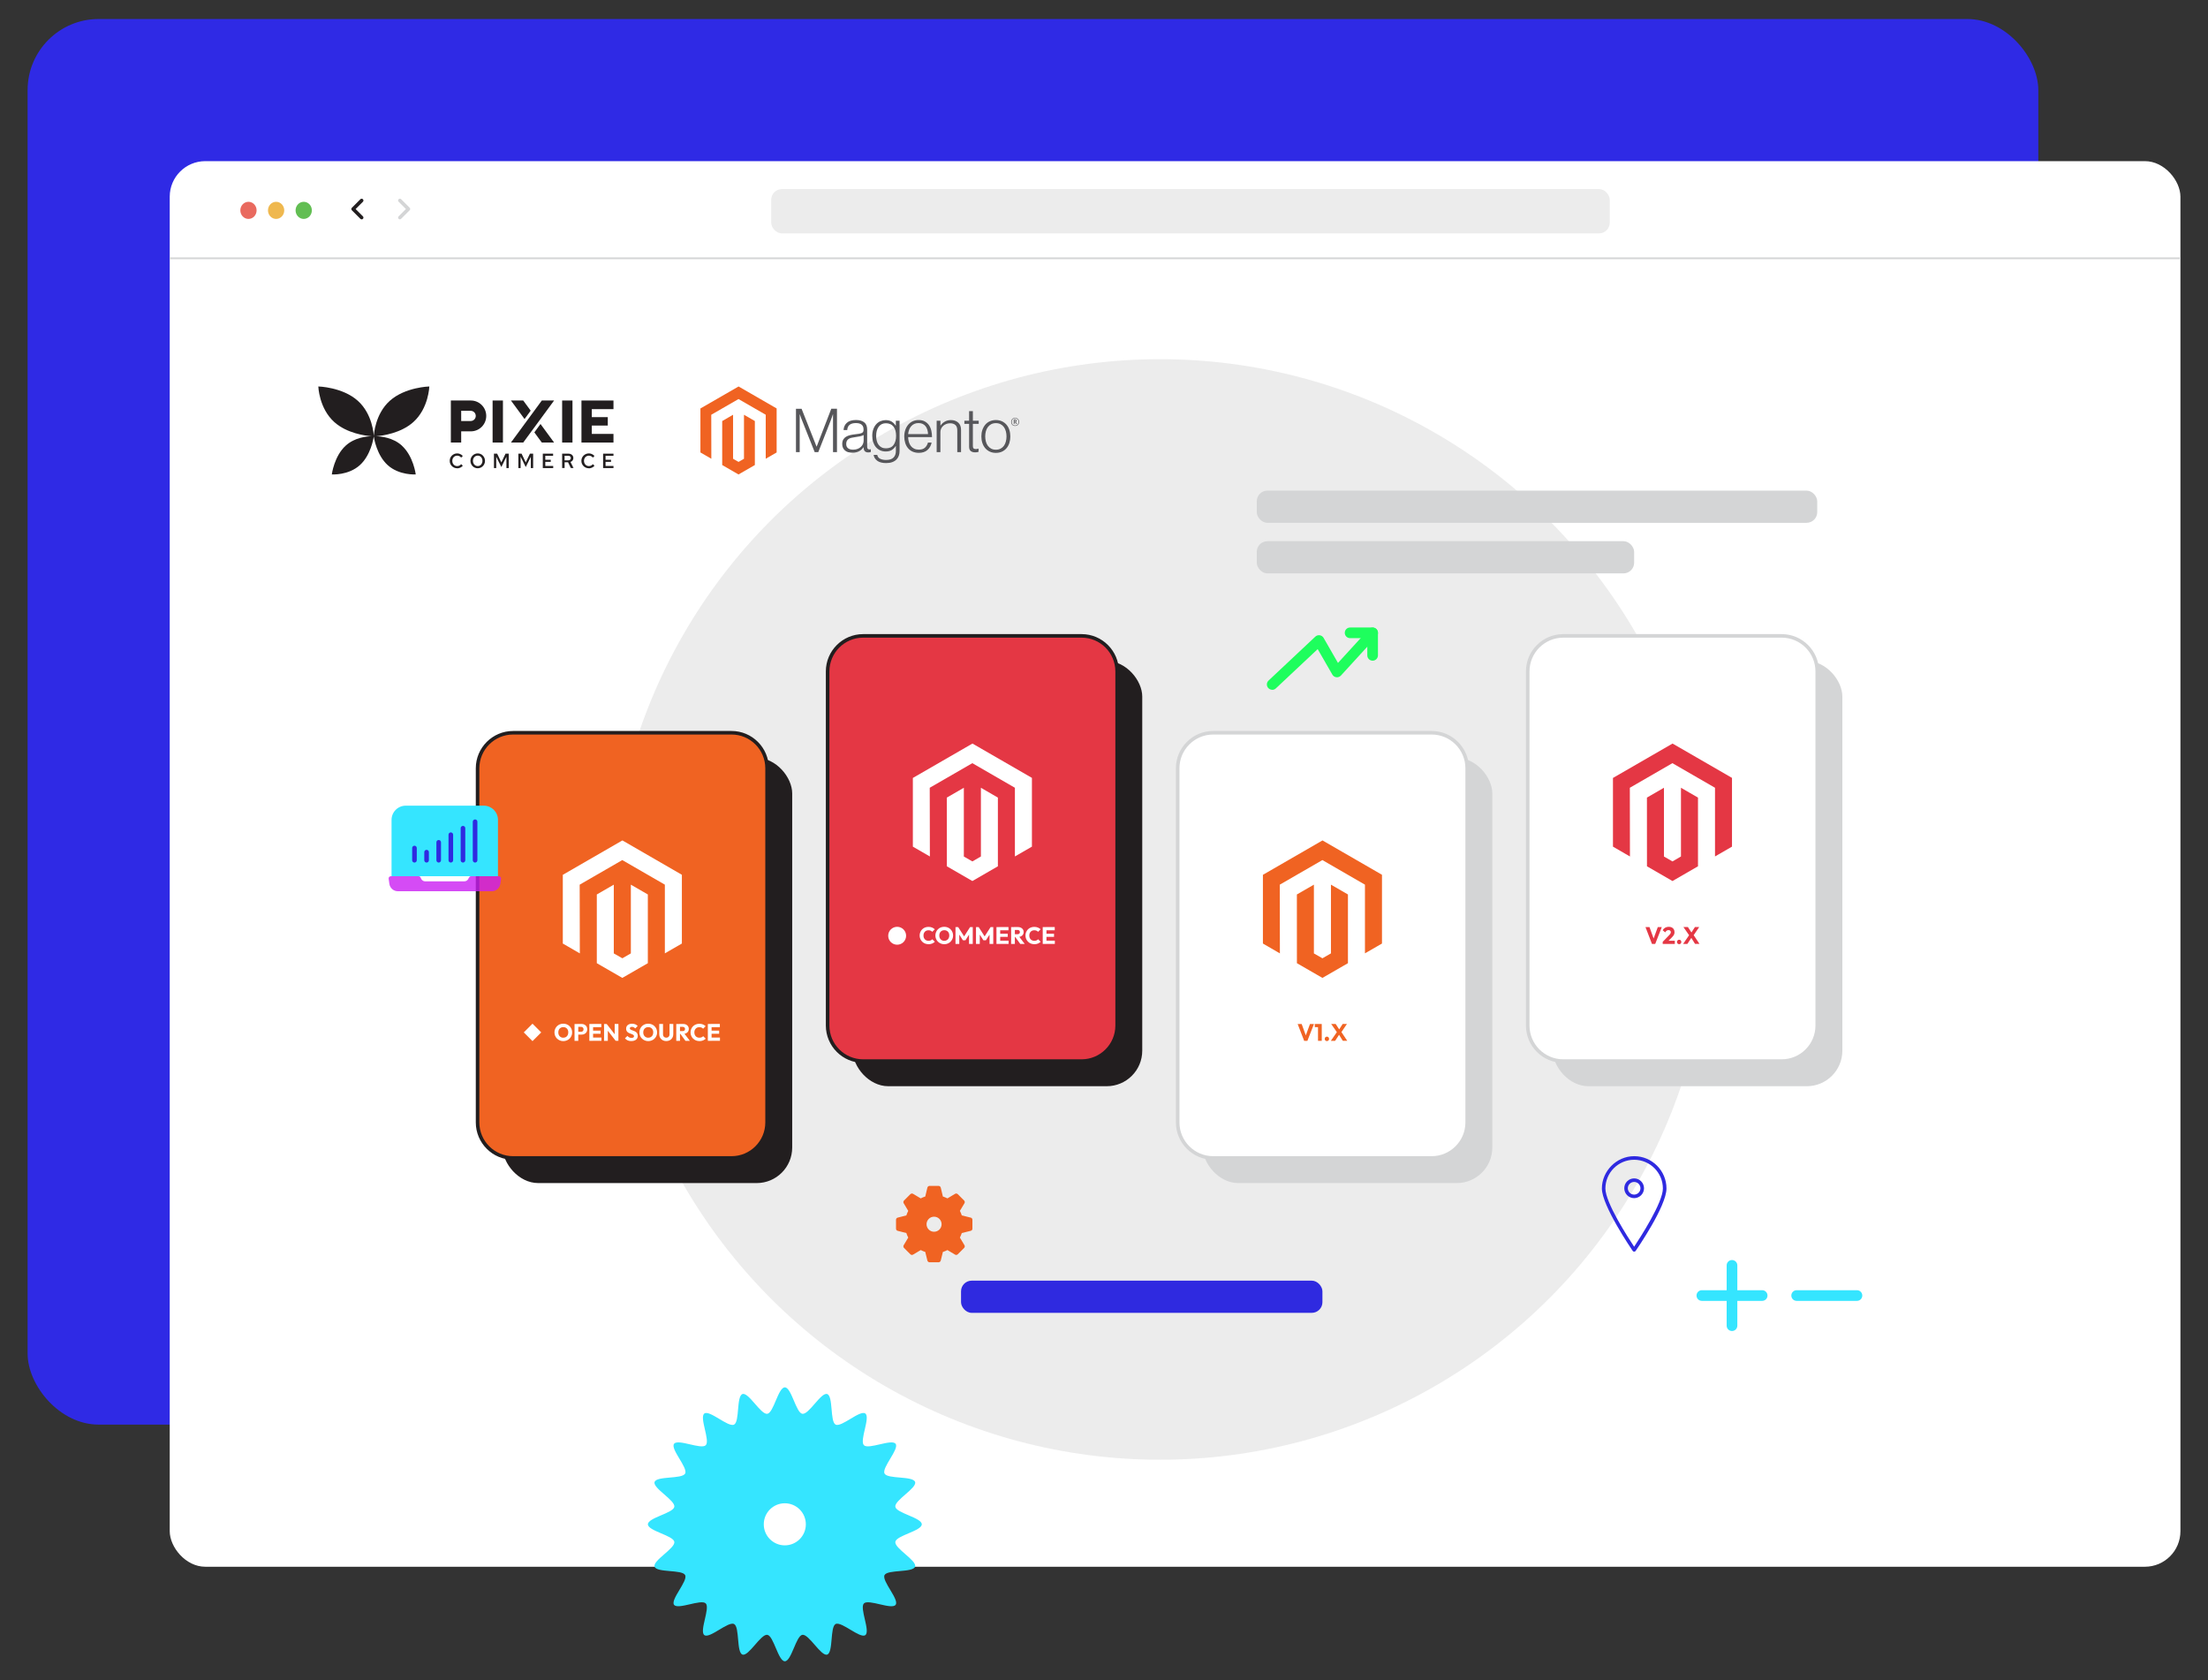 <?xml version="1.0" encoding="UTF-8"?><svg id="Layer_2" xmlns="http://www.w3.org/2000/svg" viewBox="0 0 621.43 472.87"><rect x="0" y="0" width="621.43" height="472.87" fill="#333333" stroke="none"/><defs><style>.cls-1{fill:none;}.cls-1,.cls-2,.cls-3,.cls-4,.cls-5,.cls-6,.cls-7,.cls-8,.cls-9,.cls-10,.cls-11,.cls-12,.cls-13,.cls-14,.cls-15,.cls-16{stroke-width:0px;}.cls-17{opacity:.8;}.cls-2{fill:#56565a;}.cls-3{fill:#62be53;}.cls-4{fill:#2f2ae0;}.cls-5{fill:#2f2ae5;}.cls-6{fill:#35e5ff;}.cls-7{fill:#221e1f;}.cls-8{fill:#1efe5d;}.cls-9{fill:#cb1ef3;}.cls-10{fill:#e43744;}.cls-11{fill:#d4d5d6;}.cls-12{fill:#ececec;}.cls-13{fill:#fff;}.cls-14{fill:#f06322;}.cls-15{fill:#efb84f;}.cls-16{fill:#e96a5f;}</style></defs><g id="Layer_16"><rect class="cls-1" width="621.43" height="472.87"/><rect class="cls-5" x="7.77" y="5.35" width="565.9" height="395.56" rx="20" ry="20"/><rect class="cls-13" x="47.77" y="45.35" width="565.9" height="395.56" rx="10" ry="10"/><ellipse class="cls-16" cx="69.93" cy="59.2" rx="2.29" ry="2.41"/><ellipse class="cls-15" cx="77.71" cy="59.2" rx="2.29" ry="2.41"/><ellipse class="cls-3" cx="85.48" cy="59.2" rx="2.29" ry="2.41"/><rect class="cls-12" x="217.06" y="53.21" width="235.99" height="12.47" rx="3" ry="3"/><rect class="cls-11" x="47.77" y="72.44" width="565.9" height=".5"/><circle class="cls-12" cx="326.47" cy="255.94" r="154.86"/><rect class="cls-7" x="141.48" y="213.28" width="81.48" height="119.66" rx="10" ry="10"/><rect class="cls-14" x="134.42" y="206.21" width="81.48" height="119.66" rx="10" ry="10"/><path class="cls-7" d="m205.89,326.37h-61.48c-5.79,0-10.5-4.71-10.5-10.5v-99.66c0-5.79,4.71-10.5,10.5-10.5h61.48c5.79,0,10.5,4.71,10.5,10.5v99.66c0,5.79-4.71,10.5-10.5,10.5Zm-61.48-119.66c-5.24,0-9.5,4.26-9.5,9.5v99.66c0,5.24,4.26,9.5,9.5,9.5h61.48c5.24,0,9.5-4.26,9.5-9.5v-99.66c0-5.24-4.26-9.5-9.5-9.5h-61.48Z"/><g id="Logo"><polygon class="cls-13" points="175.17 236.51 158.4 246.19 158.4 265.53 163.19 268.3 163.15 248.96 175.14 242.04 187.12 248.96 187.12 268.29 191.91 265.53 191.91 246.18 175.17 236.51"/><polygon class="cls-13" points="177.55 268.3 175.16 269.68 172.75 268.31 172.75 248.96 167.97 251.72 167.97 271.06 175.15 275.2 182.33 271.06 182.33 251.72 177.55 248.96 177.55 268.3"/></g><path class="cls-13" d="m158.55,292.99c-.36,0-.69-.06-.99-.19-.3-.13-.57-.3-.79-.52s-.41-.48-.53-.78-.19-.62-.19-.96.06-.67.19-.97c.12-.3.3-.55.52-.78.22-.22.49-.39.79-.52.3-.12.63-.18.99-.18s.68.06.98.18c.3.12.57.3.79.52.22.22.4.48.53.78.12.3.19.62.19.97s-.06.67-.19.96c-.13.3-.3.56-.53.78-.22.22-.49.4-.79.52s-.63.19-.98.19Zm-.01-.96c.28,0,.53-.06.74-.19.21-.13.38-.3.49-.53.12-.23.17-.49.17-.78,0-.22-.03-.43-.1-.61-.07-.18-.16-.34-.29-.47-.13-.13-.28-.23-.45-.3-.17-.07-.36-.1-.57-.1-.28,0-.53.06-.74.19-.21.12-.38.3-.49.52s-.17.48-.17.78c0,.22.03.43.1.61.07.18.16.34.29.47.12.13.27.23.45.31.17.07.37.11.58.11Z"/><path class="cls-13" d="m161.7,292.91v-4.74h1.05v4.74h-1.05Zm.8-1.73v-.82h1.02c.13,0,.25-.03.36-.08s.19-.13.26-.24.09-.23.09-.38-.03-.27-.09-.37-.15-.18-.26-.23c-.11-.05-.22-.08-.36-.08h-1.02v-.82h1.18c.3,0,.57.06.81.18.24.12.43.29.58.52.14.23.21.49.21.8s-.07.58-.21.8c-.14.23-.33.4-.58.52-.24.12-.51.18-.81.18h-1.18Z"/><path class="cls-13" d="m165.87,292.91v-4.74h1.05v4.74h-1.05Zm.8-3.84v-.91h2.57v.91h-2.57Zm0,1.85v-.88h2.37v.88h-2.37Zm0,1.98v-.91h2.6v.91h-2.6Z"/><path class="cls-13" d="m170.01,292.91v-4.74h.74l.32.95v3.8h-1.05Zm3.27,0l-2.79-3.58.26-1.16,2.79,3.58-.26,1.16Zm0,0l-.28-.95v-3.8h1.05v4.74h-.77Z"/><path class="cls-13" d="m177.66,292.98c-.39,0-.72-.06-1-.19-.28-.13-.54-.32-.77-.58l.69-.68c.15.17.32.31.51.41s.4.14.65.14c.22,0,.4-.04.52-.12s.18-.19.18-.34c0-.13-.04-.23-.12-.32-.08-.08-.19-.15-.32-.21s-.28-.11-.44-.17c-.16-.05-.32-.12-.47-.18s-.3-.16-.43-.26c-.13-.1-.24-.24-.32-.4-.08-.16-.12-.36-.12-.6,0-.29.07-.54.21-.75.14-.21.34-.37.59-.48.25-.11.54-.16.87-.16s.63.06.91.17c.28.12.5.28.68.48l-.69.68c-.14-.15-.29-.26-.43-.33-.14-.07-.31-.11-.49-.11s-.33.04-.44.1-.16.17-.16.3c0,.12.04.22.12.29.08.07.19.14.32.19.13.05.28.11.44.16.16.05.32.12.47.19.16.07.3.16.43.27.13.11.24.25.32.42s.12.38.12.62c0,.45-.16.81-.48,1.06-.32.26-.77.39-1.34.39Z"/><path class="cls-13" d="m182.46,292.99c-.36,0-.69-.06-.99-.19-.3-.13-.57-.3-.79-.52s-.41-.48-.53-.78-.19-.62-.19-.96.06-.67.19-.97c.12-.3.3-.55.52-.78.22-.22.49-.39.79-.52.3-.12.63-.18.99-.18s.68.06.98.18c.3.12.57.3.79.52.22.22.4.48.53.78.12.3.19.62.19.97s-.06.67-.19.96c-.13.3-.3.56-.53.78-.22.22-.49.4-.79.52s-.63.19-.98.19Zm-.01-.96c.28,0,.53-.06.74-.19.21-.13.38-.3.49-.53.12-.23.17-.49.17-.78,0-.22-.03-.43-.1-.61-.07-.18-.16-.34-.29-.47-.13-.13-.28-.23-.45-.3-.17-.07-.36-.1-.57-.1-.28,0-.53.06-.74.19-.21.12-.38.3-.49.52s-.17.48-.17.78c0,.22.03.43.1.61.07.18.16.34.29.47.12.13.27.23.45.31.17.07.37.11.58.11Z"/><path class="cls-13" d="m187.52,292.98c-.39,0-.73-.08-1.03-.25-.3-.17-.53-.4-.7-.69-.17-.29-.25-.63-.25-1v-2.88h1.06v2.94c0,.19.04.35.12.49.08.14.19.25.33.32.14.07.3.11.47.11.18,0,.34-.04.47-.11s.24-.18.32-.32c.08-.14.12-.3.12-.49v-2.94h1.06v2.88c0,.38-.08.71-.25,1s-.4.52-.69.69c-.3.17-.64.25-1.03.25Z"/><path class="cls-13" d="m190.33,292.91v-4.74h1.05v4.74h-1.05Zm.81-1.96v-.78h1c.21,0,.37-.05.49-.16.11-.11.17-.25.17-.44,0-.17-.05-.31-.17-.42-.11-.11-.27-.17-.48-.17h-1.01v-.82h1.13c.31,0,.59.06.83.18.24.12.42.28.56.49s.2.45.2.73-.07.52-.2.73c-.13.21-.32.37-.56.49-.24.12-.53.17-.85.17h-1.09Zm1.77,1.96l-1.48-2.04.97-.26,1.76,2.3h-1.25Z"/><path class="cls-13" d="m196.84,292.98c-.35,0-.68-.06-.98-.18-.3-.12-.57-.3-.79-.52-.23-.22-.4-.48-.53-.78-.13-.3-.19-.62-.19-.96s.06-.67.19-.96c.12-.3.3-.56.52-.78.22-.22.49-.39.79-.51s.63-.18.98-.18c.38,0,.71.06,1,.18s.55.29.77.5l-.71.71c-.12-.13-.28-.24-.45-.32-.18-.08-.38-.11-.62-.11-.21,0-.39.03-.57.1-.17.07-.32.17-.44.3-.12.13-.22.29-.29.47-.07.18-.1.38-.1.6s.04.43.1.61c.07.18.17.34.29.47s.27.23.44.3c.17.07.36.11.57.11.24,0,.45-.04.63-.11s.33-.18.46-.32l.71.71c-.23.21-.49.38-.78.5-.29.12-.63.18-1.02.18Z"/><path class="cls-13" d="m199.22,292.91v-4.74h1.05v4.74h-1.05Zm.81-3.84v-.91h2.57v.91h-2.57Zm0,1.85v-.88h2.37v.88h-2.37Zm0,1.98v-.91h2.6v.91h-2.6Z"/><rect class="cls-13" x="148.14" y="288.8" width="3.47" height="3.47" transform="translate(249.33 -20.88) rotate(45)"/><rect class="cls-11" x="338.52" y="213.28" width="81.48" height="119.66" rx="10" ry="10"/><rect class="cls-13" x="331.45" y="206.21" width="81.48" height="119.66" rx="10" ry="10"/><path class="cls-11" d="m402.93,326.37h-61.48c-5.79,0-10.5-4.71-10.5-10.5v-99.66c0-5.79,4.71-10.5,10.5-10.5h61.48c5.79,0,10.5,4.71,10.5,10.5v99.66c0,5.79-4.71,10.5-10.5,10.5Zm-61.48-119.66c-5.24,0-9.5,4.26-9.5,9.5v99.66c0,5.24,4.26,9.5,9.5,9.5h61.48c5.24,0,9.5-4.26,9.5-9.5v-99.66c0-5.24-4.26-9.5-9.5-9.5h-61.48Z"/><g id="Logo-2"><polygon class="cls-14" points="372.21 236.51 355.44 246.19 355.44 265.53 360.22 268.3 360.19 248.96 372.18 242.04 384.16 248.96 384.16 268.29 388.95 265.53 388.95 246.18 372.21 236.51"/><polygon class="cls-14" points="374.59 268.3 372.19 269.68 369.79 268.31 369.79 248.96 365 251.72 365.01 271.06 372.19 275.2 379.37 271.06 379.37 251.72 374.59 248.96 374.59 268.3"/></g><path class="cls-14" d="m367.05,292.91l-1.83-4.74h1.13l1.39,3.84h-.46l1.41-3.84h1.12l-1.85,4.74h-.91Z"/><path class="cls-14" d="m370.04,289.06v-.89h1.89v.89h-1.89Zm.91,3.85v-4.74h1.05v4.74h-1.05Z"/><path class="cls-14" d="m373.45,292.98c-.18,0-.32-.06-.44-.18s-.17-.27-.17-.44c0-.18.06-.33.17-.45s.26-.18.44-.18.32.06.44.18c.11.12.17.27.17.45,0,.17-.06.32-.17.44-.12.12-.26.18-.44.18Z"/><path class="cls-14" d="m374.56,292.91l1.75-2.54.81.46-1.36,2.08h-1.2Zm3.37,0l-1.32-2.12h-.13l-1.83-2.63h1.26l1.3,1.99h.13l1.83,2.75h-1.24Zm-.55-2.24l-.81-.46,1.32-2.05h1.2l-1.71,2.51Z"/><rect class="cls-7" x="240" y="186.02" width="81.48" height="119.66" rx="10" ry="10"/><rect class="cls-10" x="232.93" y="178.94" width="81.48" height="119.66" rx="10" ry="10"/><path class="cls-7" d="m304.41,299.11h-61.48c-5.79,0-10.5-4.71-10.5-10.5v-99.66c0-5.79,4.71-10.5,10.5-10.5h61.48c5.79,0,10.5,4.71,10.5,10.5v99.66c0,5.79-4.71,10.5-10.5,10.5Zm-61.48-119.66c-5.24,0-9.5,4.26-9.5,9.5v99.66c0,5.24,4.26,9.5,9.5,9.5h61.48c5.24,0,9.5-4.26,9.5-9.5v-99.66c0-5.24-4.26-9.5-9.5-9.5h-61.48Z"/><g id="Logo-3"><polygon class="cls-13" points="273.69 209.25 256.92 218.93 256.92 238.26 261.71 241.03 261.67 221.69 273.66 214.77 285.64 221.69 285.64 241.02 290.43 238.26 290.43 218.91 273.69 209.25"/><polygon class="cls-13" points="276.07 241.03 273.67 242.42 271.27 241.04 271.27 221.69 266.48 224.46 266.49 243.79 273.67 247.94 280.85 243.79 280.85 224.46 276.07 221.69 276.07 241.03"/></g><path class="cls-13" d="m261.32,265.71c-.35,0-.68-.06-.98-.18s-.57-.3-.79-.52-.4-.48-.53-.78-.19-.62-.19-.96.06-.67.19-.96.3-.56.52-.78c.22-.22.49-.39.79-.51.3-.12.63-.18.98-.18.38,0,.71.06,1.01.18.29.12.55.29.77.5l-.71.71c-.12-.13-.28-.24-.45-.32-.18-.08-.38-.11-.62-.11-.21,0-.39.03-.57.1-.17.07-.32.17-.44.3-.12.13-.22.29-.29.47-.07.18-.1.38-.1.6s.03.43.1.61c.07.18.17.34.29.47s.27.23.44.3c.17.07.36.11.57.11.24,0,.45-.04.63-.11.18-.08.33-.18.46-.32l.71.71c-.23.21-.49.38-.78.5s-.63.18-1.02.18Z"/><path class="cls-13" d="m265.77,265.72c-.36,0-.69-.06-.99-.19s-.57-.3-.8-.52-.4-.48-.53-.78c-.13-.3-.19-.62-.19-.96s.06-.67.19-.97c.12-.3.3-.55.52-.78s.49-.39.79-.52c.3-.12.63-.18.99-.18s.68.06.98.18c.3.12.57.3.79.52s.4.48.53.78.19.62.19.97-.06.67-.19.96-.3.56-.52.78c-.22.22-.49.4-.79.52-.3.13-.63.19-.98.19Zm-.01-.96c.28,0,.53-.06.74-.19.21-.13.38-.3.49-.53.12-.23.18-.49.18-.78,0-.22-.04-.43-.1-.61-.07-.18-.16-.34-.29-.47-.12-.13-.27-.23-.45-.3-.17-.07-.36-.1-.57-.1-.28,0-.53.06-.74.19-.21.12-.38.3-.49.52-.12.22-.17.48-.17.78,0,.22.03.43.1.61.07.18.16.34.29.47.12.13.27.23.45.31.17.07.37.11.58.11Z"/><path class="cls-13" d="m268.92,265.64v-4.74h.75l1.87,2.91h-.38l1.86-2.91h.76v4.74h-1.05v-2.96l.19.05-1.21,1.89h-.7l-1.21-1.89.18-.05v2.96h-1.05Z"/><path class="cls-13" d="m274.69,265.64v-4.74h.75l1.87,2.91h-.38l1.86-2.91h.76v4.74h-1.05v-2.96l.19.05-1.21,1.89h-.7l-1.21-1.89.18-.05v2.96h-1.05Z"/><path class="cls-13" d="m280.45,265.64v-4.74h1.05v4.74h-1.05Zm.81-3.84v-.91h2.57v.91h-2.57Zm0,1.85v-.88h2.37v.88h-2.37Zm0,1.98v-.91h2.6v.91h-2.6Z"/><path class="cls-13" d="m284.58,265.64v-4.74h1.05v4.74h-1.05Zm.8-1.96v-.78h1c.21,0,.37-.05.49-.16.12-.11.17-.25.17-.44,0-.17-.06-.31-.17-.42-.11-.11-.27-.17-.48-.17h-1.01v-.82h1.13c.31,0,.59.06.83.18.24.12.42.28.56.49s.2.45.2.73-.07.52-.2.73c-.13.21-.32.37-.56.49-.24.12-.53.17-.85.17h-1.1Zm1.77,1.96l-1.48-2.04.97-.26,1.76,2.3h-1.25Z"/><path class="cls-13" d="m291.1,265.71c-.35,0-.68-.06-.98-.18s-.57-.3-.79-.52-.4-.48-.53-.78-.19-.62-.19-.96.06-.67.19-.96.3-.56.52-.78c.22-.22.49-.39.79-.51.3-.12.63-.18.98-.18.38,0,.71.06,1.01.18.29.12.55.29.77.5l-.71.71c-.12-.13-.28-.24-.45-.32-.18-.08-.38-.11-.62-.11-.21,0-.39.03-.57.1-.17.07-.32.17-.44.3-.12.13-.22.29-.29.47-.07.18-.1.38-.1.6s.03.43.1.61c.07.18.17.34.29.47s.27.23.44.3c.17.07.36.11.57.11.24,0,.45-.04.63-.11.18-.08.33-.18.46-.32l.71.71c-.23.21-.49.38-.78.5s-.63.18-1.02.18Z"/><path class="cls-13" d="m293.47,265.64v-4.74h1.05v4.74h-1.05Zm.81-3.84v-.91h2.57v.91h-2.57Zm0,1.85v-.88h2.37v.88h-2.37Zm0,1.98v-.91h2.6v.91h-2.6Z"/><circle class="cls-13" cx="252.5" cy="263.34" r="2.52"/><rect class="cls-11" x="437.04" y="186.02" width="81.48" height="119.66" rx="10" ry="10"/><rect class="cls-13" x="429.97" y="178.94" width="81.48" height="119.66" rx="10" ry="10"/><path class="cls-11" d="m501.45,299.11h-61.48c-5.79,0-10.5-4.71-10.5-10.5v-99.66c0-5.79,4.71-10.5,10.5-10.5h61.48c5.79,0,10.5,4.71,10.5,10.5v99.66c0,5.79-4.71,10.5-10.5,10.5Zm-61.48-119.66c-5.24,0-9.5,4.26-9.5,9.5v99.66c0,5.24,4.26,9.5,9.5,9.5h61.48c5.24,0,9.5-4.26,9.5-9.5v-99.66c0-5.24-4.26-9.5-9.5-9.5h-61.48Z"/><g id="Logo-4"><polygon class="cls-10" points="470.73 209.25 453.96 218.93 453.96 238.26 458.74 241.03 458.71 221.69 470.69 214.77 482.68 221.69 482.68 241.02 487.46 238.26 487.46 218.91 470.73 209.25"/><polygon class="cls-10" points="473.1 241.03 470.71 242.42 468.31 241.04 468.31 221.69 463.52 224.46 463.53 243.79 470.71 247.94 477.89 243.79 477.89 224.46 473.1 221.69 473.1 241.03"/></g><path class="cls-10" d="m464.94,265.64l-1.83-4.74h1.13l1.39,3.84h-.46l1.41-3.84h1.12l-1.85,4.74h-.91Z"/><path class="cls-10" d="m467.96,265.05l1.82-1.88c.11-.11.2-.21.27-.31.07-.09.12-.18.15-.27s.05-.17.05-.25c0-.18-.06-.33-.18-.43-.12-.11-.28-.16-.47-.16s-.36.05-.51.15c-.15.1-.29.27-.43.49l-.71-.61c.19-.32.43-.56.72-.72s.62-.24,1-.24c.33,0,.61.06.85.18.24.12.43.29.56.52.13.22.2.49.2.79,0,.19-.02.36-.07.52-.05.16-.13.32-.24.47-.11.15-.26.32-.44.51l-1.26,1.26h-1.3Zm0,.59v-.59l.89-.31h2.52v.9h-3.41Z"/><path class="cls-10" d="m472.59,265.71c-.17,0-.32-.06-.44-.18-.12-.12-.18-.27-.18-.44,0-.18.06-.33.18-.45.12-.12.26-.18.44-.18s.33.06.44.18c.12.12.17.27.17.45,0,.17-.06.32-.17.44-.11.12-.26.18-.44.18Z"/><path class="cls-10" d="m473.7,265.64l1.75-2.54.81.46-1.36,2.08h-1.2Zm3.37,0l-1.32-2.12h-.13l-1.83-2.63h1.26l1.3,1.99h.13l1.83,2.75h-1.24Zm-.55-2.24l-.81-.46,1.32-2.05h1.2l-1.71,2.51Z"/><path class="cls-6" d="m487.46,374.57c-.83,0-1.5-.67-1.5-1.5v-16.97c0-.83.67-1.5,1.5-1.5s1.5.67,1.5,1.5v16.97c0,.83-.67,1.5-1.5,1.5Z"/><path class="cls-6" d="m495.95,366.09h-16.97c-.83,0-1.5-.67-1.5-1.5s.67-1.5,1.5-1.5h16.97c.83,0,1.5.67,1.5,1.5s-.67,1.5-1.5,1.5Z"/><rect class="cls-11" x="353.71" y="138.07" width="157.74" height="9.06" rx="3" ry="3"/><rect class="cls-11" x="353.71" y="152.3" width="106.21" height="9.06" rx="3" ry="3"/><rect class="cls-4" x="270.48" y="360.4" width="101.71" height="9.06" rx="3" ry="3"/><path class="cls-7" d="m113.12,125.41c-2.54-2.31-5.92-2.61-7.29-2.64,1.77-.14,6.98-.83,10.51-4,4.31-3.88,4.49-10.01,4.49-10.01,0,0-6.81.16-11.13,4.04-4.12,3.71-4.47,9.47-4.49,9.97,0,0,0,0,0,0s0,0,0,0c-.02-.5-.37-6.26-4.49-9.97-4.31-3.88-11.13-4.04-11.13-4.04,0,0,.18,6.13,4.49,10.01,3.53,3.18,8.74,3.86,10.51,4-1.37.02-4.75.33-7.29,2.64-3.26,2.96-3.91,8.1-3.91,8.1,0,0,4.65.33,7.91-2.63,3.05-2.77,3.81-7.45,3.9-8.04,0,0,0,0,0,0s0,0,0,0c.09.59.85,5.27,3.9,8.04,3.26,2.96,7.91,2.63,7.91,2.63,0,0-.64-5.14-3.91-8.1Z"/><path class="cls-7" d="m138.64,124.54v-11.83h2.91v11.83h-2.91Z"/><path class="cls-7" d="m158.21,124.54v-11.83h2.91v11.83h-2.91Z"/><path class="cls-7" d="m163.65,124.54v-11.83h9.01v2.43h-6.1v2.25h4.5v2.37h-4.5v2.35h6.1v2.43h-9.01Z"/><path class="cls-7" d="m132.5,112.71h-5.61v11.83h2.91v-3.15h2.71c2.4,0,4.34-1.94,4.34-4.34h0c0-2.4-1.94-4.34-4.34-4.34Zm1.4,4.34c0,.79-.64,1.43-1.43,1.43h-2.67v-2.87h2.67c.79,0,1.43.64,1.43,1.43h0Z"/><polygon class="cls-7" points="143.8 124.54 147.26 124.54 155.95 112.71 152.49 112.71 143.8 124.54"/><polygon class="cls-7" points="150.39 121.68 152.49 124.54 155.95 124.54 152.12 119.32 150.39 121.68"/><polygon class="cls-7" points="149.36 115.57 147.26 112.71 143.8 112.71 147.63 117.93 149.36 115.57"/><path class="cls-7" d="m128.67,131.78c-.29,0-.57-.05-.82-.16s-.48-.25-.67-.45c-.19-.19-.34-.41-.45-.66s-.16-.53-.16-.82.05-.57.16-.82.25-.47.45-.66.41-.34.67-.45.53-.16.82-.16c.21,0,.41.03.6.09.19.06.37.14.54.25.17.11.31.24.44.39l-.46.45c-.14-.18-.31-.32-.5-.41-.19-.09-.4-.14-.61-.14-.2,0-.38.04-.55.11-.17.07-.31.18-.44.31-.13.13-.22.29-.29.47s-.1.37-.1.58.03.4.1.58.17.33.29.47c.13.13.27.24.44.31.17.07.35.11.55.11.22,0,.42-.05.61-.14.19-.09.36-.23.5-.41l.46.45c-.12.15-.27.28-.44.39-.17.11-.35.19-.54.25-.19.06-.39.09-.6.09Z"/><path class="cls-7" d="m134.45,131.78c-.29,0-.55-.05-.8-.16-.25-.11-.47-.25-.65-.45-.19-.19-.33-.41-.44-.66s-.16-.53-.16-.82.05-.57.16-.82.25-.47.44-.66.4-.34.65-.45c.25-.11.52-.16.8-.16s.55.05.8.16c.25.11.47.25.65.45s.33.41.44.66c.1.25.16.53.16.82s-.05.57-.16.82c-.1.25-.25.47-.44.66-.19.19-.4.34-.65.45-.25.11-.52.16-.8.16Zm0-.62c.19,0,.36-.04.53-.11s.3-.18.42-.31c.12-.13.22-.29.28-.47.07-.18.1-.37.1-.58s-.03-.4-.1-.58c-.07-.18-.16-.33-.28-.47-.12-.13-.26-.24-.42-.31-.16-.07-.34-.11-.53-.11s-.36.04-.53.11c-.16.07-.3.18-.42.31s-.22.29-.29.47-.1.37-.1.58.03.4.1.58.16.33.29.47.26.24.42.31.34.11.53.11Z"/><path class="cls-7" d="m139.02,131.72v-4.05h.9l1.18,2.46,1.18-2.46h.9v4.05h-.65v-3.17l-1.43,2.88-1.44-2.9v3.19h-.64Z"/><path class="cls-7" d="m145.89,131.72v-4.05h.9l1.18,2.46,1.18-2.46h.9v4.05h-.65v-3.17l-1.43,2.88-1.44-2.9v3.19h-.64Z"/><path class="cls-7" d="m152.77,131.72v-4.05h2.9v.59h-2.2v1.13h1.54v.58h-1.54v1.16h2.23v.59h-2.92Z"/><path class="cls-7" d="m158.21,131.72v-4.05h1.8c.27,0,.5.05.71.16.2.1.36.25.48.43.11.18.17.4.17.64,0,.26-.07.49-.22.68-.14.19-.34.34-.59.42l.86,1.71h-.77l-.78-1.62h-.96v1.62h-.69Zm.69-2.17h1.04c.22,0,.39-.06.52-.18.13-.12.2-.27.2-.47s-.07-.35-.2-.47c-.13-.12-.3-.17-.52-.17h-1.04v1.28Z"/><path class="cls-7" d="m165.73,131.78c-.29,0-.57-.05-.82-.16s-.48-.25-.67-.45c-.19-.19-.34-.41-.45-.66s-.16-.53-.16-.82.05-.57.16-.82.25-.47.45-.66.41-.34.67-.45.53-.16.82-.16c.21,0,.41.03.6.09.19.06.37.14.54.25.17.11.31.24.44.39l-.46.45c-.14-.18-.31-.32-.5-.41-.19-.09-.4-.14-.61-.14-.2,0-.38.04-.55.11-.17.07-.31.18-.44.31-.13.13-.22.29-.29.47s-.1.37-.1.58.03.4.1.58.17.33.29.47c.13.13.27.24.44.31.17.07.35.11.55.11.22,0,.42-.05.61-.14.19-.09.36-.23.5-.41l.46.45c-.12.15-.27.28-.44.39-.17.11-.35.19-.54.25-.19.06-.39.09-.6.09Z"/><path class="cls-7" d="m169.74,131.72v-4.05h2.92v.59h-2.23v1.13h1.54v.58h-1.54v1.16h2.23v.59h-2.92Z"/><g id="Logo-2"><polygon class="cls-14" points="207.87 108.76 197.13 114.95 197.13 127.33 200.2 129.1 200.18 116.72 207.85 112.3 215.51 116.72 215.51 129.1 218.58 127.33 218.58 114.94 207.87 108.76"/><polygon class="cls-14" points="209.39 129.1 207.86 129.99 206.32 129.11 206.32 116.72 203.26 118.49 203.26 130.87 207.85 133.52 212.45 130.87 212.45 118.49 209.39 116.72 209.39 129.1"/><path class="cls-2" d="m225.6,115.03l4.21,10.64h.04l4.11-10.64h1.6v12.2h-1.11v-10.63h-.04c-.06.19-.12.39-.19.58-.06.16-.12.33-.2.53-.07.19-.14.38-.19.55l-3.53,8.98h-1.01l-3.57-8.97c-.07-.16-.14-.33-.21-.52-.07-.19-.13-.37-.19-.54-.07-.21-.14-.4-.21-.6h-.04v10.63h-1.05v-12.2h1.55Z"/><path class="cls-2" d="m238.78,127.28c-.33-.09-.64-.25-.91-.46-.26-.21-.47-.47-.61-.77-.15-.31-.22-.66-.22-1.07,0-.52.1-.95.29-1.28.19-.33.46-.6.78-.79.33-.2.71-.35,1.15-.45.46-.11.93-.19,1.41-.24.43-.05.8-.09,1.1-.15.3-.05.55-.12.73-.2.19-.08.32-.18.41-.32.08-.13.13-.31.13-.54v-.17c0-.6-.18-1.05-.55-1.34-.36-.29-.89-.44-1.57-.44-1.57,0-2.4.65-2.47,1.96h-1.04c.06-.85.37-1.54.95-2.05.57-.51,1.43-.77,2.57-.77.97,0,1.73.21,2.29.64.56.43.84,1.12.84,2.09v4.79c0,.26.05.45.15.57.1.12.24.18.44.2.06,0,.12,0,.18-.02.06-.01.13-.03.21-.05h.05v.77c-.09.04-.19.07-.29.09-.14.03-.28.05-.43.04-.39,0-.69-.1-.92-.3-.23-.2-.35-.52-.38-.95v-.19h-.05c-.14.19-.29.36-.45.53-.19.19-.41.36-.64.49-.27.16-.57.28-.87.36-.33.09-.7.14-1.13.14-.39,0-.77-.05-1.14-.15m2.6-.93c.37-.15.68-.35.93-.59.48-.45.75-1.07.75-1.72v-1.59c-.28.16-.63.28-1.03.37s-.82.16-1.25.21c-.38.06-.72.12-1.04.18-.32.06-.59.16-.83.3-.23.13-.42.32-.55.55-.14.23-.21.54-.21.91,0,.31.05.56.16.77.1.2.25.37.43.49.19.13.4.22.62.27.25.05.5.08.75.08.48,0,.9-.08,1.27-.23"/><path class="cls-2" d="m246.89,129.66c-.59-.44-.93-.99-1.01-1.65h1.02c.09.51.37.88.83,1.1.46.22,1.01.33,1.65.33.94,0,1.64-.22,2.09-.67s.67-1.07.67-1.85v-1.4h-.05c-.33.5-.71.88-1.14,1.14-.43.26-.98.39-1.66.39-.58,0-1.1-.11-1.57-.32-.46-.21-.87-.52-1.2-.9-.33-.39-.58-.85-.76-1.39-.18-.54-.27-1.13-.27-1.78,0-.72.1-1.35.31-1.9.2-.55.48-1.02.82-1.39.33-.37.74-.66,1.2-.85.46-.19.96-.29,1.46-.29.68,0,1.24.14,1.69.42.44.28.81.66,1.11,1.13h.05v-1.37h1.05v8.48c0,.98-.27,1.77-.82,2.37-.67.7-1.65,1.06-2.95,1.06-1.09,0-1.93-.22-2.53-.66m4.62-4.46c.47-.65.7-1.5.7-2.56,0-.52-.06-1-.17-1.43-.11-.43-.29-.81-.53-1.12-.24-.31-.54-.56-.9-.72-.36-.17-.78-.26-1.25-.26-.88,0-1.56.32-2.04.97-.48.65-.72,1.51-.72,2.59,0,.47.05.94.17,1.39.11.43.28.8.51,1.11.22.31.51.56.85.73.34.18.74.27,1.21.27.98,0,1.7-.32,2.17-.97"/><path class="cls-2" d="m256.85,127.1c-.5-.22-.94-.55-1.29-.97-.35-.41-.61-.9-.79-1.47s-.27-1.18-.27-1.83.1-1.27.29-1.83c.19-.56.46-1.05.81-1.47.34-.41.78-.75,1.26-.97.49-.23,1.05-.35,1.66-.35.7,0,1.3.13,1.78.4.47.26.88.63,1.18,1.07.3.45.51.96.64,1.54.13.59.19,1.19.19,1.79h-6.72c0,.47.08.94.21,1.39.12.4.31.78.56,1.12.25.32.57.58.93.75.38.18.81.27,1.31.27.74,0,1.31-.18,1.71-.54.4-.36.69-.84.86-1.44h1.03c-.19.88-.59,1.58-1.2,2.1-.6.52-1.41.78-2.4.78-.66,0-1.25-.12-1.76-.35m4.16-6.14c-.11-.38-.28-.71-.49-.99-.22-.28-.5-.51-.82-.66-.33-.16-.72-.24-1.18-.24-.45,0-.85.08-1.19.24-.34.15-.64.38-.88.66-.25.29-.44.62-.57.98-.15.4-.24.81-.28,1.23h5.6c0-.41-.07-.82-.19-1.22"/><path class="cls-2" d="m264.68,118.41v1.35h.04c.3-.45.7-.83,1.17-1.1.48-.29,1.08-.44,1.78-.44.82,0,1.49.24,2.02.71s.79,1.15.79,2.04v6.26h-1.06v-6.16c0-.67-.18-1.16-.54-1.48-.36-.31-.85-.47-1.48-.47-.36,0-.72.06-1.06.19-.32.12-.61.29-.87.52-.25.22-.45.49-.59.79-.14.32-.22.66-.21,1.01v5.6h-1.05v-8.82h1.06Z"/><path class="cls-2" d="m273.21,126.93c-.31-.25-.46-.65-.46-1.22v-6.43h-1.33v-.87h1.33v-2.71h1.06v2.71h1.64v.87h-1.64v6.26c0,.32.07.54.21.66.14.12.36.18.64.18.13,0,.26-.02.38-.04.11-.02.21-.05.32-.09h.05v.9c-.31.11-.64.16-.97.15-.51,0-.92-.12-1.23-.37"/><path class="cls-2" d="m278.58,127.1c-.5-.23-.94-.56-1.29-.97-.35-.41-.62-.9-.81-1.47s-.28-1.17-.28-1.83c0-.66.09-1.27.28-1.83.19-.56.46-1.05.81-1.47.35-.42.79-.75,1.29-.97.51-.23,1.08-.35,1.71-.35s1.21.12,1.71.35c.49.23.93.56,1.28.97.35.41.62.9.8,1.47.18.56.27,1.18.27,1.83,0,.66-.09,1.27-.27,1.83s-.45,1.05-.8,1.47c-.35.41-.79.75-1.28.97-.5.23-1.07.35-1.71.35s-1.21-.12-1.71-.35m3.01-.83c.37-.19.69-.46.94-.8.25-.34.44-.74.56-1.2.25-.95.25-1.95,0-2.9-.12-.46-.31-.85-.56-1.2-.25-.34-.57-.61-.94-.8-.38-.19-.81-.29-1.3-.29s-.92.1-1.31.29c-.37.19-.69.47-.94.8-.26.34-.45.74-.57,1.2-.25.95-.25,1.95,0,2.9.12.45.31.85.57,1.2.25.33.57.61.94.8.37.19.81.29,1.31.29s.93-.1,1.3-.29"/><path class="cls-2" d="m285.7,119.87c-.65,0-1.11-.45-1.11-1.13s.47-1.14,1.11-1.14,1.11.46,1.11,1.14-.47,1.13-1.11,1.13m0-2.14c-.53,0-.95.36-.95,1.01s.42,1,.95,1,.95-.36.95-1-.42-1.01-.95-1.01m.33,1.61l-.38-.54h-.12v.52h-.22v-1.26h.38c.26,0,.44.13.44.37,0,.18-.1.3-.25.35l.36.51-.21.05Zm-.33-1.08h-.17v.37h.16c.14,0,.23-.06.23-.19s-.08-.19-.22-.19"/></g><path class="cls-4" d="m459.92,352.24c-.17,0-.32-.08-.41-.22-.35-.52-8.67-12.72-8.67-17.56s4.08-9.09,9.09-9.09,9.09,4.08,9.09,9.09-8.32,17.04-8.67,17.56c-.09.14-.25.22-.41.22Zm0-25.86c-4.46,0-8.09,3.63-8.09,8.09,0,3.95,6.38,13.82,8.09,16.38,1.7-2.56,8.09-12.43,8.09-16.38,0-4.46-3.63-8.09-8.09-8.09Zm0,10.8c-1.53,0-2.78-1.25-2.78-2.78s1.25-2.78,2.78-2.78,2.78,1.25,2.78,2.78-1.25,2.78-2.78,2.78Zm0-4.56c-.98,0-1.78.8-1.78,1.78s.8,1.78,1.78,1.78,1.78-.8,1.78-1.78-.8-1.78-1.78-1.78Z"/><path class="cls-8" d="m358.05,194.11c-.4,0-.8-.16-1.09-.47-.57-.6-.54-1.55.07-2.12l13.16-12.36c.33-.31.8-.46,1.25-.39.45.07.85.34,1.08.74l4.05,7.05,8.65-9.46c.56-.61,1.51-.65,2.12-.09.61.56.65,1.51.1,2.12l-10.04,10.98c-.32.35-.8.53-1.27.48-.48-.05-.9-.33-1.14-.74l-4.13-7.18-11.78,11.06c-.29.27-.66.41-1.03.41Z"/><path class="cls-8" d="m386.32,185.93c-.83,0-1.5-.67-1.5-1.5v-4.84h-4.84c-.83,0-1.5-.67-1.5-1.5s.67-1.5,1.5-1.5h6.34c.83,0,1.5.67,1.5,1.5v6.34c0,.83-.67,1.5-1.5,1.5Z"/><path class="cls-6" d="m522.63,366.09h-16.97c-.83,0-1.5-.67-1.5-1.5s.67-1.5,1.5-1.5h16.97c.83,0,1.5.67,1.5,1.5s-.67,1.5-1.5,1.5Z"/><path class="cls-6" d="m114.2,226.73h21.95c2.21,0,4,1.79,4,4v15.86h-29.95v-15.86c0-2.21,1.79-4,4-4Z"/><g class="cls-17"><path class="cls-9" d="m131.97,246.98l-.11.26c-.2.48-.67.79-1.18.79h-11c-.52,0-.98-.31-1.18-.79l-.11-.27c-.1-.23-.32-.38-.57-.38h-7.83c-.38,0-.67.33-.61.71l.21,1.45c.17,1.18,1.18,2.06,2.38,2.06h26.46c1.2,0,2.21-.88,2.38-2.06l.21-1.45c.05-.37-.24-.71-.61-.71h-7.83c-.25,0-.48.15-.57.38Z"/></g><path class="cls-4" d="m116.65,242.74c-.36,0-.65-.29-.65-.65v-3.44c0-.36.29-.65.65-.65s.65.29.65.65v3.44c0,.36-.29.65-.65.65Z"/><path class="cls-4" d="m123.47,242.74c-.36,0-.65-.29-.65-.65v-5.05c0-.36.29-.65.65-.65s.65.29.65.65v5.05c0,.36-.29.65-.65.65Z"/><path class="cls-4" d="m126.88,242.74c-.36,0-.65-.29-.65-.65v-7.19c0-.36.29-.65.65-.65s.65.29.65.65v7.19c0,.36-.29.65-.65.65Z"/><path class="cls-4" d="m130.3,242.74c-.36,0-.65-.29-.65-.65v-9.02c0-.36.29-.65.65-.65s.65.29.65.65v9.02c0,.36-.29.65-.65.65Z"/><path class="cls-4" d="m133.71,242.74c-.36,0-.65-.29-.65-.65v-10.84c0-.36.29-.65.65-.65s.65.29.65.65v10.84c0,.36-.29.65-.65.65Z"/><path class="cls-4" d="m120.06,242.74c-.36,0-.65-.29-.65-.65v-2.28c0-.36.29-.65.65-.65s.65.29.65.65v2.28c0,.36-.29.65-.65.65Z"/><path class="cls-14" d="m273.2,342.66l-2.51-.62c-.14-.44-.31-.87-.53-1.28l1.28-2.14c.15-.25.11-.57-.09-.77l-1.79-1.79c-.2-.2-.52-.24-.77-.09l-2.14,1.28c-.42-.21-.84-.39-1.28-.53l-.6-2.51c-.08-.28-.33-.48-.62-.48h-2.52c-.29,0-.54.2-.62.48l-.6,2.51c-.44.14-.87.31-1.28.53l-2.14-1.28c-.25-.15-.57-.11-.77.09l-1.79,1.79c-.2.2-.24.52-.09.77l1.28,2.14c-.21.42-.39.84-.53,1.28l-2.43.62c-.28.06-.48.31-.48.6v2.52c0,.29.2.54.48.6l2.43.62c.14.44.31.87.53,1.28l-1.28,2.14c-.15.25-.11.57.09.77l1.79,1.79c.2.2.52.24.77.09l2.14-1.28c.42.21.84.39,1.28.53l.6,2.43c.08.28.33.48.62.48h2.52c.29,0,.54-.2.62-.48l.6-2.43c.44-.14.87-.31,1.28-.53l2.14,1.28c.25.15.57.11.77-.09l1.79-1.79c.2-.2.24-.52.09-.77l-1.28-2.14c.21-.42.39-.84.53-1.28l2.51-.62c.28-.06.48-.31.48-.6v-2.52c0-.29-.2-.54-.48-.6Zm-10.31,3.98c-1.17,0-2.12-.95-2.12-2.12s.95-2.12,2.12-2.12,2.12.95,2.12,2.12-.95,2.12-2.12,2.12Z"/><path class="cls-7" d="m101.78,61.73c-.13,0-.26-.05-.35-.15l-2.4-2.4c-.2-.2-.2-.51,0-.71l2.4-2.4c.2-.2.51-.2.71,0s.2.51,0,.71l-2.05,2.05,2.05,2.05c.2.2.2.51,0,.71-.1.1-.23.15-.35.15Z"/><path class="cls-11" d="m112.54,61.73c-.13,0-.26-.05-.35-.15-.2-.2-.2-.51,0-.71l2.05-2.05-2.05-2.05c-.2-.2-.2-.51,0-.71s.51-.2.71,0l2.4,2.4c.2.2.2.51,0,.71l-2.4,2.4c-.1.1-.23.15-.35.15Z"/><path class="cls-6" d="m259.43,428.97c0-1.86-7.16-3.15-7.44-4.93-.29-1.83,6.12-5.26,5.56-6.98-.57-1.76-7.77-.76-8.6-2.38-.84-1.64,4.19-6.89,3.12-8.36-1.08-1.48-7.62,1.69-8.92.39-1.3-1.3,1.88-7.84.39-8.92-1.48-1.08-6.72,3.96-8.36,3.12-1.62-.83-.63-8.03-2.38-8.6-1.73-.56-5.15,5.85-6.98,5.56-1.79-.28-3.07-7.44-4.93-7.44s-3.15,7.16-4.93,7.44c-1.83.29-5.26-6.12-6.98-5.56-1.76.57-.76,7.77-2.38,8.6-1.64.84-6.89-4.19-8.36-3.12-1.48,1.08,1.69,7.62.39,8.92-1.3,1.3-7.84-1.88-8.92-.39-1.08,1.48,3.96,6.72,3.12,8.36-.83,1.62-8.03.63-8.6,2.38-.56,1.73,5.85,5.15,5.56,6.98-.28,1.79-7.44,3.07-7.44,4.93s7.16,3.15,7.44,4.93c.29,1.83-6.12,5.26-5.56,6.98.57,1.76,7.77.76,8.6,2.38.84,1.64-4.19,6.89-3.12,8.36,1.08,1.48,7.62-1.69,8.92-.39,1.3,1.3-1.88,7.84-.39,8.92,1.48,1.08,6.72-3.96,8.36-3.12,1.62.83.63,8.03,2.38,8.6,1.73.56,5.15-5.85,6.98-5.56,1.79.28,3.07,7.44,4.93,7.44s3.15-7.16,4.93-7.44c1.83-.29,5.26,6.12,6.98,5.56,1.76-.57.76-7.77,2.38-8.6,1.64-.84,6.89,4.19,8.36,3.12,1.49-1.08-1.69-7.62-.39-8.92,1.3-1.3,7.84,1.88,8.92.39,1.08-1.48-3.96-6.72-3.12-8.36.83-1.62,8.03-.63,8.6-2.38.56-1.73-5.85-5.15-5.56-6.98.28-1.79,7.44-3.07,7.44-4.93Zm-38.55,5.92c-3.27,0-5.92-2.65-5.92-5.92s2.65-5.92,5.92-5.92,5.92,2.65,5.92,5.92-2.65,5.92-5.92,5.92Z"/></g></svg>